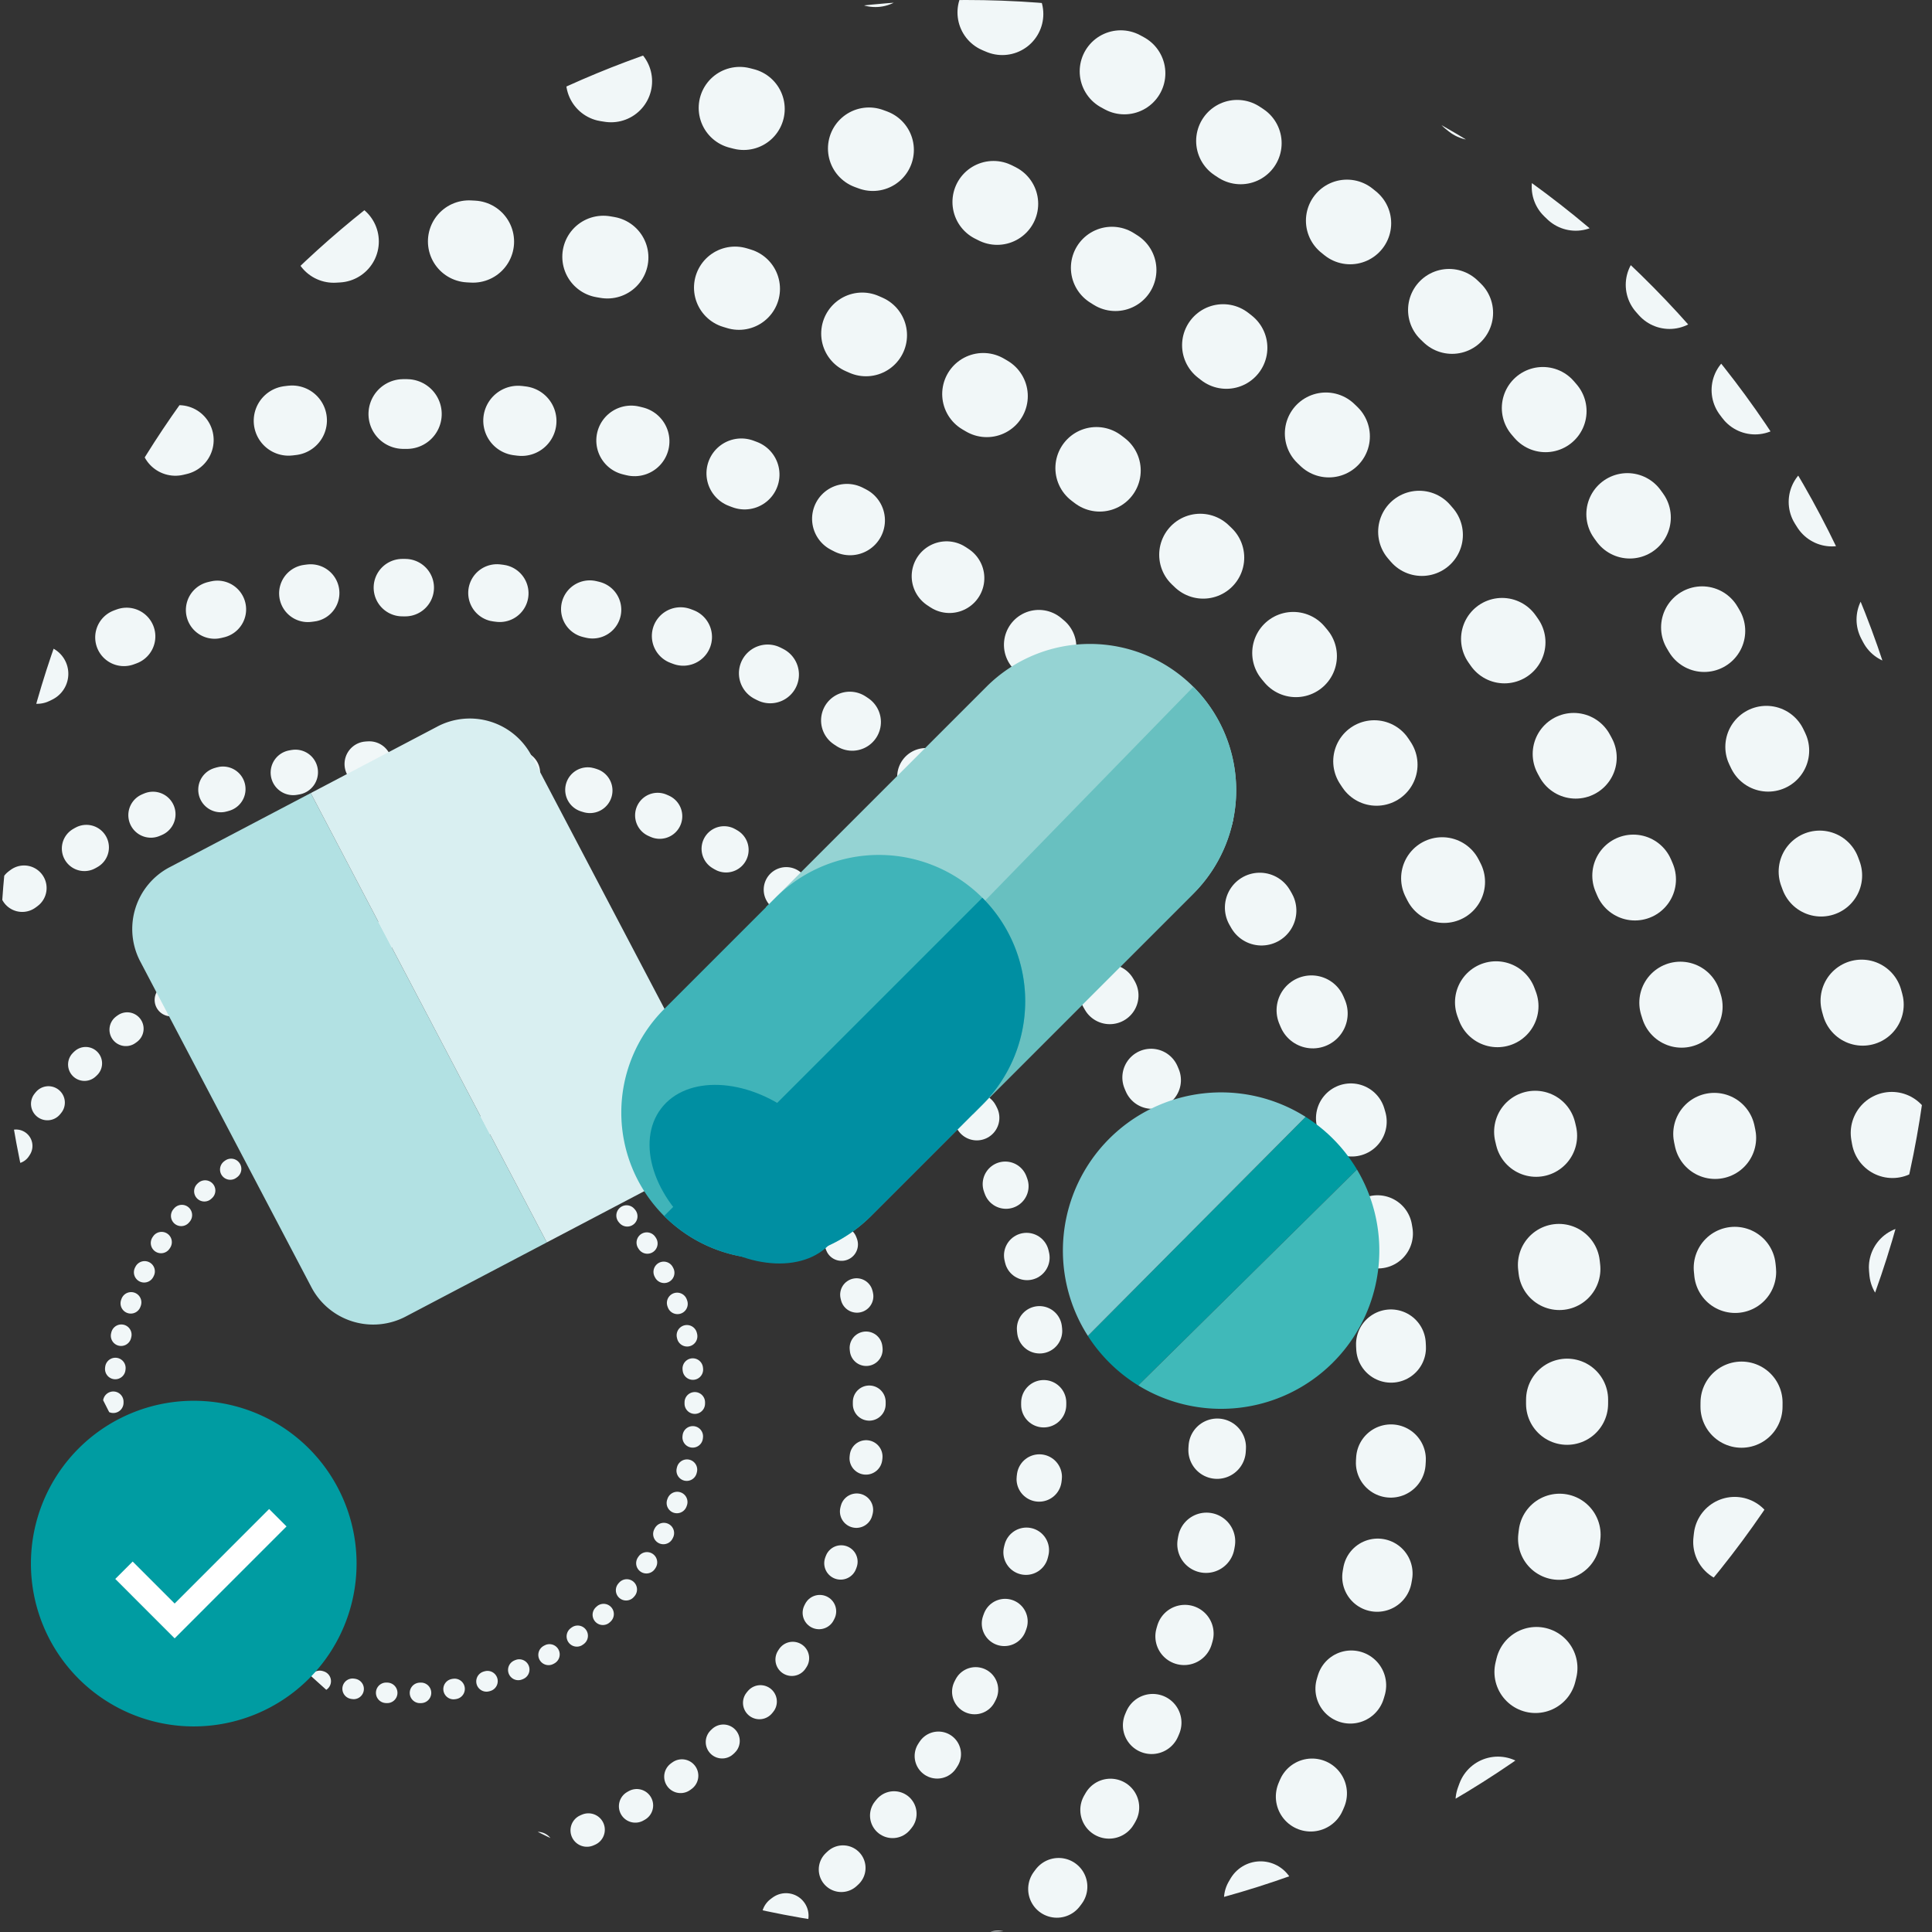 <svg xmlns="http://www.w3.org/2000/svg" xmlns:xlink="http://www.w3.org/1999/xlink" width="235.44" height="235.439" viewBox="0 0 235.44 235.439">
  <rect x="0" y="0" width="235.44" height="235.439" fill="#333333" stroke="none"/>
  <defs>
    <clipPath id="clip-path">
      <path id="Tracé_228037" data-name="Tracé 228037" d="M182.534,178.565a117.72,117.72,0,1,0,117.72-117.72,117.72,117.72,0,0,0-117.72,117.72" fill="none"/>
    </clipPath>
  </defs>
  <g id="illustration" transform="translate(-182.534 -60.845)">
    <g id="Groupe_2442" data-name="Groupe 2442">
      <g id="Groupe_2441" data-name="Groupe 2441" clip-path="url(#clip-path)">
        <circle id="Ellipse_4399" data-name="Ellipse 4399" cx="226.771" cy="226.771" r="226.771" transform="translate(-88.931 231.771) rotate(-45)" fill="none" stroke="#f1f7f8" stroke-linecap="round" stroke-miterlimit="10" stroke-width="10" stroke-dasharray="0.502 16.067"/>
        <circle id="Ellipse_4400" data-name="Ellipse 4400" cx="205.512" cy="205.512" r="205.512" transform="translate(26.26 26.26)" fill="none" stroke="#f1f7f8" stroke-linecap="round" stroke-miterlimit="10" stroke-width="10" stroke-dasharray="0.502 16.054"/>
        <circle id="Ellipse_4401" data-name="Ellipse 4401" cx="184.252" cy="184.252" r="184.252" transform="translate(47.52 47.52)" fill="none" stroke="#f1f7f8" stroke-linecap="round" stroke-miterlimit="10" stroke-width="10" stroke-dasharray="0.501 16.038"/>
        <circle id="Ellipse_4402" data-name="Ellipse 4402" cx="162.992" cy="162.992" r="162.992" transform="translate(68.78 68.779)" fill="none" stroke="#f1f7f8" stroke-linecap="round" stroke-miterlimit="10" stroke-width="10" stroke-dasharray="0.501 16.018"/>
        <circle id="Ellipse_4403" data-name="Ellipse 4403" cx="141.733" cy="141.733" r="141.733" transform="translate(89.684 90.395) rotate(-0.144)" fill="none" stroke="#f1f7f8" stroke-linecap="round" stroke-miterlimit="10" stroke-width="10" stroke-dasharray="0.5 15.992"/>
        <circle id="Ellipse_4404" data-name="Ellipse 4404" cx="120.472" cy="120.472" r="120.472" transform="translate(86.843 321.342) rotate(-76.717)" fill="none" stroke="#f1f7f8" stroke-linecap="round" stroke-miterlimit="10" stroke-width="8.5" stroke-dasharray="0.425 13.593"/>
        <circle id="Ellipse_4405" data-name="Ellipse 4405" cx="99.212" cy="99.212" r="99.212" transform="matrix(0.228, -0.974, 0.974, 0.228, 112.531, 305.715)" fill="none" stroke="#f1f7f8" stroke-linecap="round" stroke-miterlimit="10" stroke-width="7" stroke-dasharray="0.35 11.195"/>
        <circle id="Ellipse_4406" data-name="Ellipse 4406" cx="77.953" cy="77.953" r="77.953" transform="translate(153.819 153.818)" fill="none" stroke="#f1f7f8" stroke-linecap="round" stroke-miterlimit="10" stroke-width="5.5" stroke-dasharray="0.275 8.796"/>
        <circle id="Ellipse_4407" data-name="Ellipse 4407" cx="56.693" cy="56.693" r="56.693" transform="translate(175.079 175.078)" fill="none" stroke="#f1f7f8" stroke-linecap="round" stroke-miterlimit="10" stroke-width="4" stroke-dasharray="0.2 6.395"/>
        <circle id="Ellipse_4408" data-name="Ellipse 4408" cx="35.433" cy="35.433" r="35.433" transform="translate(196.339 196.339)" fill="none" stroke="#f1f7f8" stroke-linecap="round" stroke-miterlimit="10" stroke-width="2.5" stroke-dasharray="0.125 3.997"/>
      </g>
    </g>
    <g id="Groupe_2444" data-name="Groupe 2444">
      <g id="Groupe_2445" data-name="Groupe 2445">
        <path id="Tracé_228038" data-name="Tracé 228038" d="M225.987,251.391a19.842,19.842,0,1,1-19.843-19.843,19.843,19.843,0,0,1,19.843,19.843" fill="#009ca2"/>
        <path id="Tracé_228039" data-name="Tracé 228039" d="M216.392,245.8l-12.575,12.578-6.175-6.178" fill="none" stroke="#fff" stroke-miterlimit="10" stroke-width="3"/>
        <path id="Tracé_228040" data-name="Tracé 228040" d="M203.2,166.53a8.5,8.5,0,0,0-3.573,11.483l20.857,39.7a8.506,8.506,0,0,0,11.484,3.573l17.2-9.037L220.4,157.493Z" fill="#b2e1e3"/>
        <path id="Tracé_228041" data-name="Tracé 228041" d="M235.835,149.384,220.4,157.493l28.768,54.755L264.6,204.14a8.506,8.506,0,0,0,3.573-11.484l-20.858-39.7a8.5,8.5,0,0,0-11.483-3.573" fill="#d9eff1"/>
        <path id="Tracé_228042" data-name="Tracé 228042" d="M341.624,196.939l-.056.086L315.1,223.64a19.388,19.388,0,0,0,6.145,6.037L347.9,203.369a19.372,19.372,0,0,0-6.277-6.43" fill="#009ca2"/>
        <path id="Tracé_228043" data-name="Tracé 228043" d="M341.624,196.939a19.278,19.278,0,0,0-26.52,26.7l26.464-26.615Z" fill="#80cbd1"/>
        <path id="Tracé_228044" data-name="Tracé 228044" d="M347.9,203.369l-26.652,26.308A19.282,19.282,0,0,0,347.9,203.369" fill="#40b9b9"/>
        <path id="Tracé_228045" data-name="Tracé 228045" d="M301.105,196.612l-25.218-25.218,26.855-26.855a17.83,17.83,0,0,1,25.215,0l0,0a17.83,17.83,0,0,1,0,25.215Z" fill="#95d3d3"/>
        <path id="Tracé_228046" data-name="Tracé 228046" d="M289.016,184.523l12.089,12.089,26.855-26.855a17.83,17.83,0,0,0,0-25.215Z" fill="#68c0c0"/>
        <path id="Tracé_228047" data-name="Tracé 228047" d="M263.47,209.031l0,0a17.83,17.83,0,0,1,0-25.215l13.564-13.564a17.831,17.831,0,0,1,25.216,0l0,0a17.831,17.831,0,0,1,0,25.216l-13.564,13.564a17.83,17.83,0,0,1-25.215,0" fill="#40b4b9"/>
        <path id="Tracé_228048" data-name="Tracé 228048" d="M263.467,209.028l0,0a17.83,17.83,0,0,0,25.215,0l13.564-13.564a17.831,17.831,0,0,0,0-25.216Z" fill="#008fa2"/>
        <path id="Tracé_228049" data-name="Tracé 228049" d="M284.088,211.944c-3.107,4.069-10.322,3.781-16.117-.643s-7.973-11.309-4.866-15.378,10.322-3.781,16.117.643,7.973,11.309,4.866,15.378" fill="#008fa2"/>
      </g>
    </g>
  </g>
</svg>
